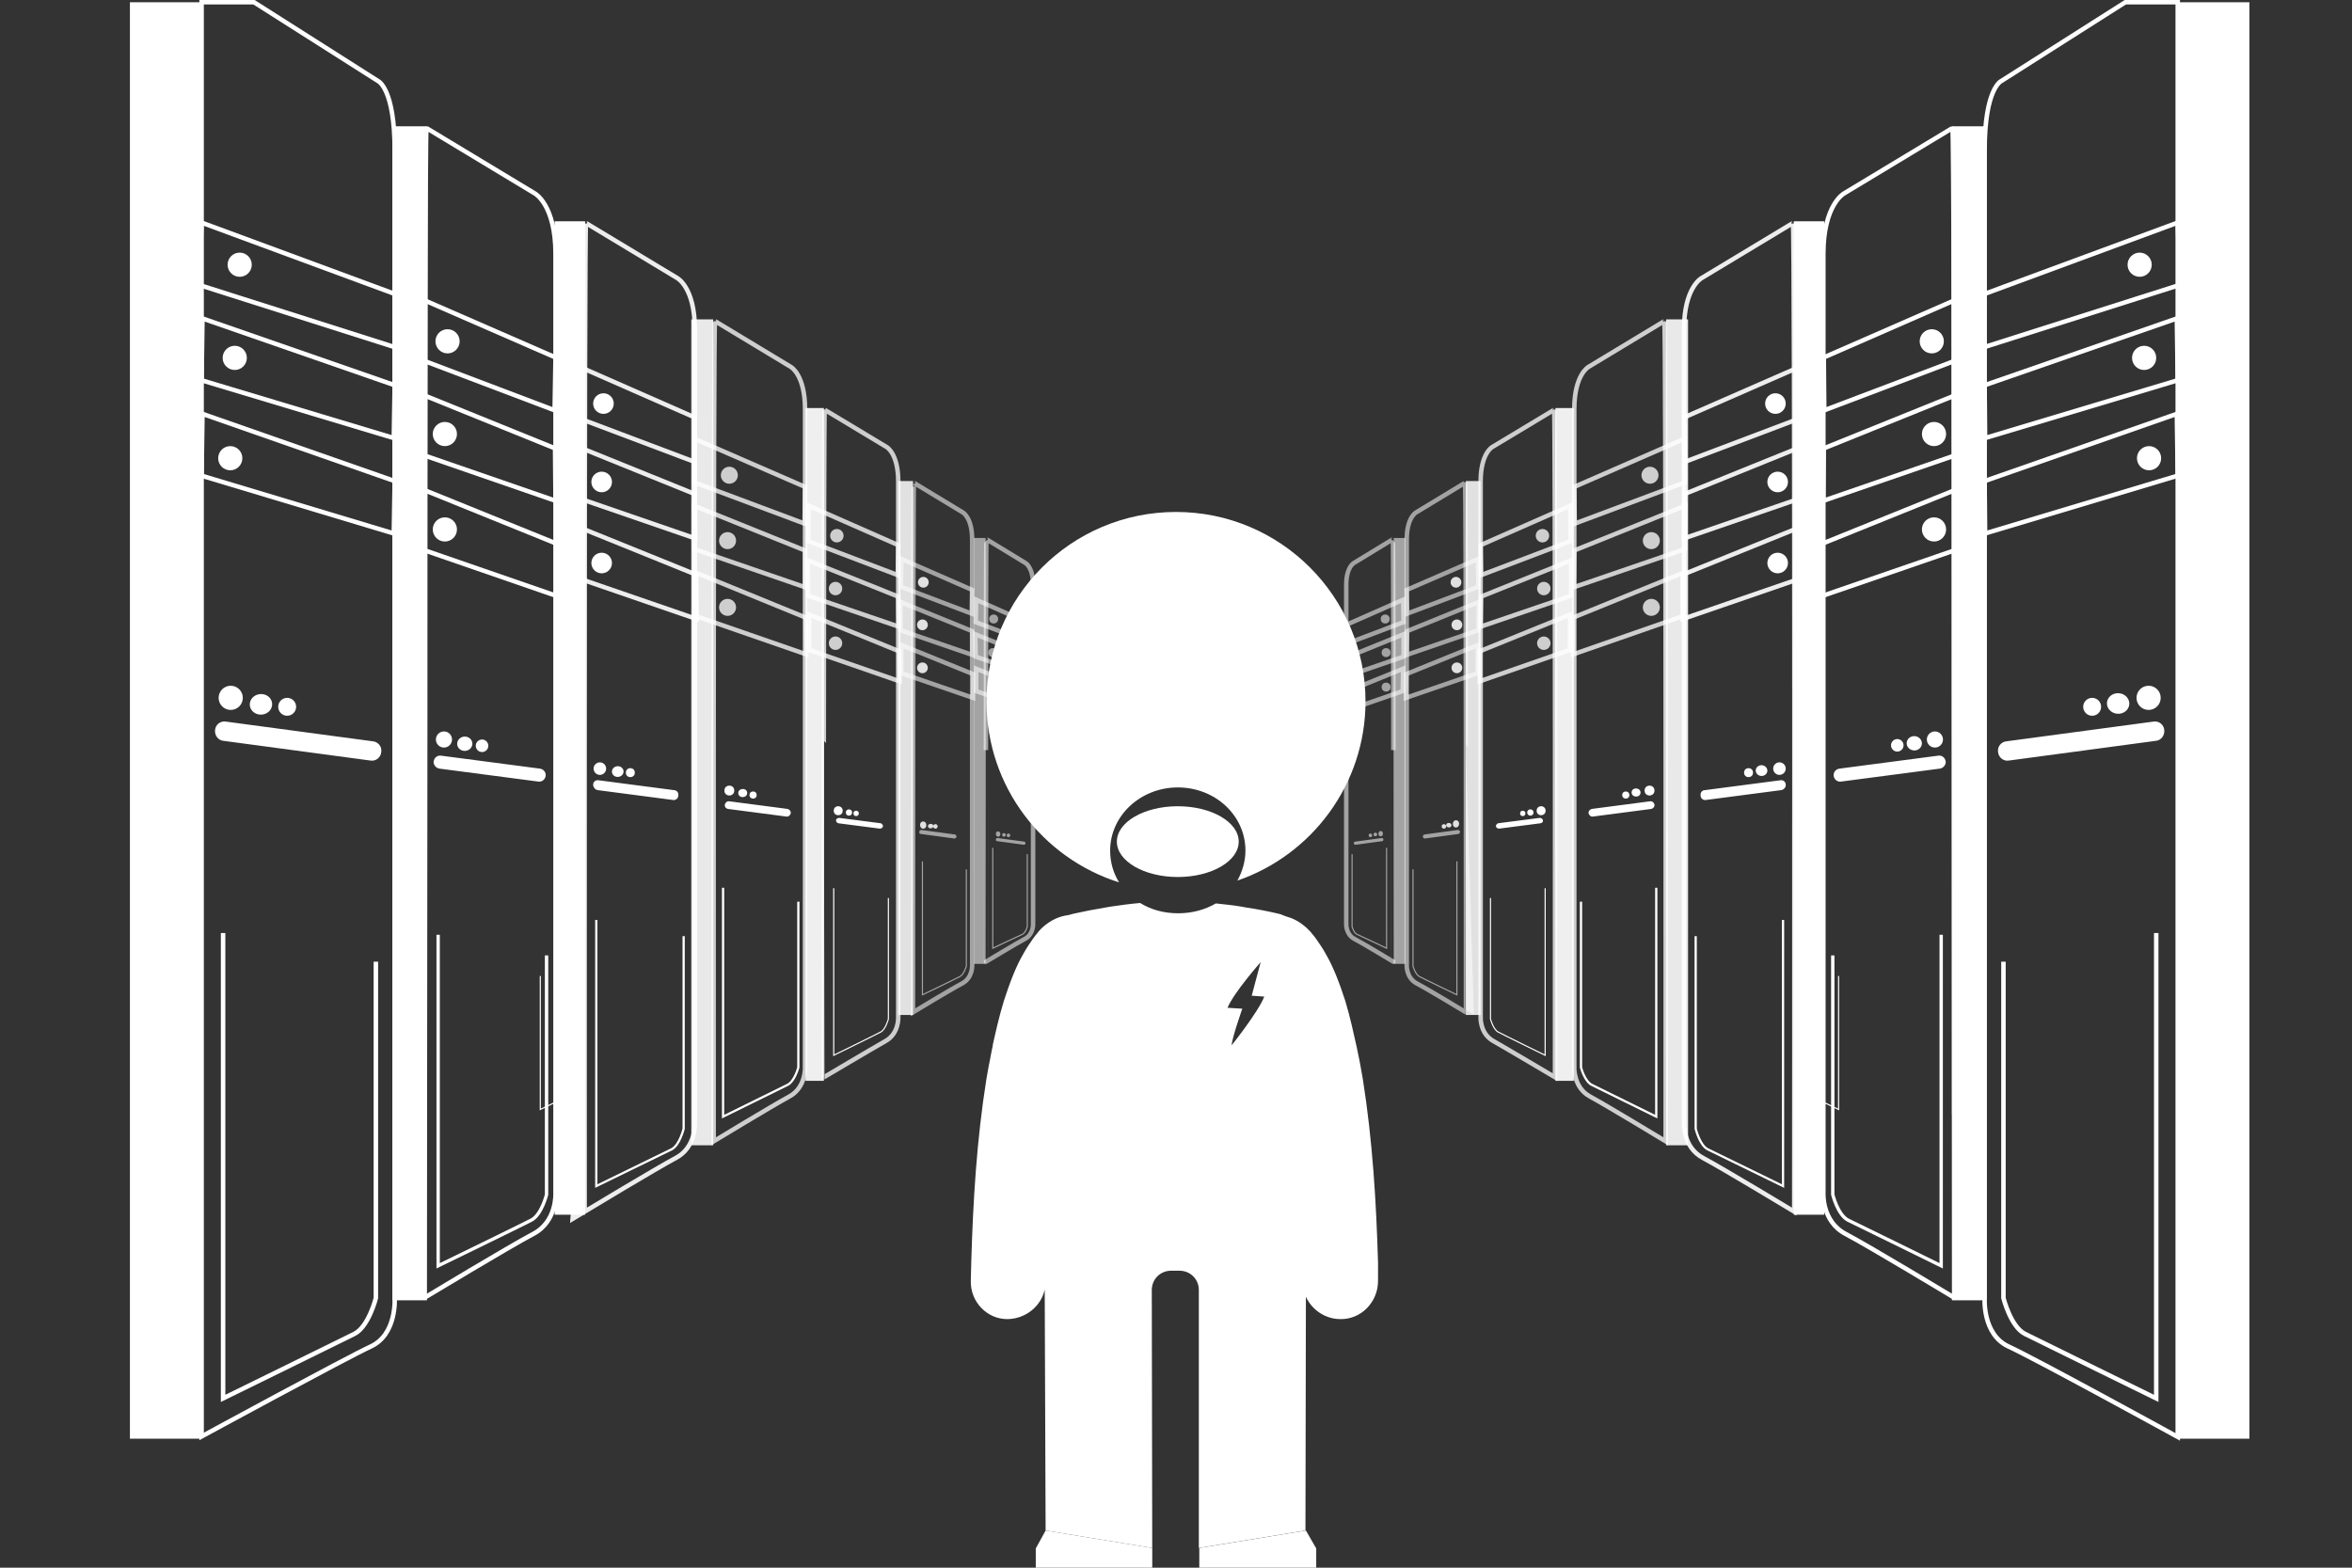 <?xml version="1.0" encoding="utf-8"?>
<!-- Generator: Adobe Illustrator 19.0.0, SVG Export Plug-In . SVG Version: 6.00 Build 0)  -->
<svg version="1.1" id="Layer_1" xmlns="http://www.w3.org/2000/svg" xmlns:xlink="http://www.w3.org/1999/xlink" x="0px" y="0px"
	 viewBox="-597 722 525 350" style="enable-background:new -597 722 525 350;" xml:space="preserve">
<rect x="-597" y="722" width="525" height="350" fill="#333333" stroke="none"/>
<style type="text/css">
	.st0{fill:#FFFFFF;}
	.st1{fill:none;stroke:#FFFFFF;stroke-miterlimit:10;}
	.st2{opacity:0.91;fill:none;stroke:#FFFFFF;stroke-miterlimit:10;enable-background:new    ;}
	.st3{opacity:0.89;fill:#FFFFFF;enable-background:new    ;}
	.st4{opacity:0.76;fill:none;stroke:#FFFFFF;stroke-miterlimit:10;enable-background:new    ;}
	.st5{opacity:0.76;fill:#FFFFFF;enable-background:new    ;}
	.st6{opacity:0.92;fill:#FFFFFF;enable-background:new    ;}
	.st7{opacity:0.85;fill:#FFFFFF;enable-background:new    ;}
	.st8{opacity:0.55;fill:none;stroke:#FFFFFF;stroke-miterlimit:10;enable-background:new    ;}
	.st9{opacity:0.55;fill:#FFFFFF;enable-background:new    ;}
	.st10{fill:none;stroke:#FFFFFF;stroke-width:0.75;stroke-miterlimit:10;}
	.st11{fill:none;stroke:#FFFFFF;stroke-width:0.5;stroke-miterlimit:10;}
	.st12{fill:none;stroke:#FFFFFF;stroke-width:0.25;stroke-miterlimit:10;}
	.st13{opacity:0.55;fill:none;stroke:#FFFFFF;stroke-width:0.25;stroke-miterlimit:10;enable-background:new    ;}
</style>
<g id="XMLID_1_">
	<g id="XMLID_188_">
		<path id="XMLID_196_" class="st0" d="M-334.5,836.3c-23.4,0-42.3,19-42.3,42.3c0,19,12.5,35,29.6,40.4c-1.3-2.1-2-4.5-2-7.1
			c0-7.8,6.8-14.1,15.1-14.1c8.4,0,15.1,6.3,15.1,14.1c0,2.4-0.7,4.7-1.8,6.7c16.6-5.7,28.6-21.5,28.6-40
			C-292.2,855.3-311.1,836.3-334.5,836.3z"/>
		<polygon id="XMLID_195_" class="st0" points="-363.6,1063.7 -365.8,1067.7 -365.8,1072 -339.8,1072 -339.8,1067.6 		"/>
		<polygon id="XMLID_194_" class="st0" points="-305.5,1063.7 -303.2,1067.7 -303.2,1072 -329.3,1072 -329.3,1067.6 		"/>
		<ellipse id="XMLID_193_" class="st0" cx="-334.1" cy="909.9" rx="13.6" ry="7.9"/>
		<path id="XMLID_189_" class="st0" d="M-289.4,1004c-0.4-13.6-1.2-27.2-3.4-41.1l-0.5-2.8c0,0-0.3-1.8-0.9-4.5
			c-0.6-2.7-1.4-6.4-2.5-10.1c-1.2-3.7-2.6-7.5-4.3-10.4c-0.8-1.5-1.7-2.7-2.3-3.6c-0.3-0.4-0.6-0.8-0.8-1c-0.2-0.2-0.3-0.4-0.3-0.4
			c-1.2-1.3-2.6-2.4-4.3-3.1c-0.5-0.2-1-0.3-1.5-0.5c-0.5-0.2-0.9-0.4-1.4-0.5c-2.1-0.5-4.6-1-7.3-1.4l0,0c-0.4-0.1-0.7-0.1-1.1-0.2
			l0,0c-1.8-0.3-3.7-0.5-5.6-0.7c-2.4,1.4-5.3,2.2-8.4,2.2c-3.2,0-6.1-0.8-8.5-2.3c-2.3,0.2-4.5,0.5-6.5,0.8l0,0
			c-0.2,0-0.4,0.1-0.6,0.1c-3,0.5-5.6,1-7.8,1.5c-0.4,0.1-0.7,0.2-1.1,0.3c-0.8,0.1-1.6,0.3-2.4,0.6c-1.7,0.7-3.2,1.8-4.3,3.1
			c0,0-0.1,0.1-0.3,0.4c-0.2,0.2-0.5,0.6-0.8,1c-0.6,0.9-1.5,2.1-2.3,3.6c-1.7,2.9-3.1,6.7-4.3,10.4c-1.1,3.6-1.9,7.2-2.5,9.9l0,0
			v0.1v0.1c-0.1,0.3-0.1,0.6-0.2,0.9l0,0c-0.4,2.2-0.7,3.6-0.7,3.6l-0.5,2.8c-2.2,13.8-3,27.4-3.4,41.1l-0.1,4.1
			c-0.1,4.7,3.7,8.6,8.3,8.5c4-0.1,7.4-2.9,8.2-6.6l0.2,53.8l23.8,3.9l-0.1-57.6c0-2.4,1.9-4.3,4.3-4.3h1.9c2.4,0,4.3,1.9,4.3,4.3
			v57.6l23.8-3.9l0.1-52.2c1.3,2.9,4.3,5,7.7,5c4.6,0.1,8.4-3.8,8.4-8.5L-289.4,1004z M-315.6,936.8l-2,7.5l2.8,0.2
			c-1.3,3.4-7.3,10.9-7.3,10.9c0.2-2,2.4-8.2,2.4-8.2l-3.3-0.2C-321.6,943.6-315.6,936.8-315.6,936.8z M-363,992.6L-363,992.6h56.4
			l0,0H-363z"/>
	</g>
	<path id="XMLID_187_" class="st1" d="M-122.6,722.5l-27.7,17.6c0,0-3.7,1.6-3.7,15.5c0,13.9,0,256.3,0,256.3s-0.5,8,5.3,10.7
		c5.9,2.7,37.8,20.2,37.8,20.2V722.5C-110.9,722.5-122.1,722.5-122.6,722.5z"/>
	<path id="XMLID_186_" class="st0" d="M-110.9,722.5h16v320.7h-16C-110.9,1043.2-111.5,722-110.9,722.5z"/>
	<path id="XMLID_185_" class="st0" d="M-161.3,750.2h7.7v262.1h-7.7C-161.3,1012.3-161.5,749.8-161.3,750.2z"/>
	<polygon id="XMLID_184_" class="st1" points="-110.9,771.7 -154.5,787.8 -154.1,799.5 -110.4,785.6 	"/>
	<polygon id="XMLID_183_" class="st1" points="-111.1,793.1 -154,808 -153.9,819.8 -110.9,806.9 	"/>
	<polygon id="XMLID_182_" class="st1" points="-111.1,814.4 -154,829.4 -153.9,841.1 -110.9,828.2 	"/>
	<path id="XMLID_181_" class="st1" d="M-161.2,750.6l-24.2,14.6c0,0-4.6,2.5-4.6,13.5s0,209.6,0,209.6s-0.4,6.4,5,9.2
		c5.3,2.8,24.2,14.2,24.2,14.2S-160.6,750-161.2,750.6z"/>
	<polygon id="XMLID_180_" class="st1" points="-154.9,786.5 -189.9,801.8 -189.8,813.6 -154.7,800.3 	"/>
	<polygon id="XMLID_179_" class="st1" points="-154.5,807.8 -189.9,822.1 -190,833.8 -154.6,821.6 	"/>
	<polygon id="XMLID_178_" class="st1" points="-154.9,829.1 -190.3,843.4 -190.4,855.1 -155,842.9 	"/>
	<circle id="XMLID_177_" class="st0" cx="-119.4" cy="781.1" r="2.7"/>
	<circle id="XMLID_176_" class="st0" cx="-118.4" cy="801.9" r="2.7"/>
	<circle id="XMLID_175_" class="st0" cx="-117.3" cy="824.3" r="2.7"/>
	<circle id="XMLID_174_" class="st0" cx="-165.8" cy="798.2" r="2.7"/>
	<circle id="XMLID_173_" class="st0" cx="-165.3" cy="818.9" r="2.7"/>
	<circle id="XMLID_172_" class="st0" cx="-165.3" cy="840.2" r="2.7"/>
	<path id="XMLID_171_" class="st0" d="M-196.6,771.4h6.8v221.8h-6.8C-196.6,993.2-196.8,771-196.6,771.4z"/>
	<path id="XMLID_170_" class="st2" d="M-196.8,771.8l-20.4,12.3c0,0-3.9,2.1-3.9,11.4s0,177.2,0,177.2s-0.3,5.4,4.2,7.8
		s20.4,12,20.4,12S-196.3,771.4-196.8,771.8z"/>
	<polygon id="XMLID_169_" class="st2" points="-191.4,802.2 -221.1,815.2 -220.9,825.1 -191.3,813.9 	"/>
	<polygon id="XMLID_168_" class="st2" points="-191.1,820.2 -221,832.3 -221.1,842.2 -191.2,831.9 	"/>
	<polygon id="XMLID_167_" class="st2" points="-191.5,838.2 -221.4,850.3 -221.4,860.2 -191.5,849.9 	"/>
	<circle id="XMLID_166_" class="st0" cx="-200.7" cy="812.1" r="2.3"/>
	<circle id="XMLID_165_" class="st0" cx="-200.2" cy="829.6" r="2.3"/>
	<circle id="XMLID_164_" class="st0" cx="-200.2" cy="847.7" r="2.3"/>
	<path id="XMLID_163_" class="st3" d="M-225.1,793.3h4.9v184.4h-4.9C-225.1,977.7-225.3,793-225.1,793.3z"/>
	<path id="XMLID_162_" class="st4" d="M-225.5,793.7l-16.9,10.2c0,0-3.2,1.7-3.2,9.5c0,7.8,0,146.9,0,146.9s-0.2,4.5,3.5,6.5
		s16.9,10,16.9,10S-225.1,793.4-225.5,793.7z"/>
	<polygon id="XMLID_161_" class="st4" points="-221.1,820 -245.6,830.7 -245.5,838.9 -220.9,829.7 	"/>
	<polygon id="XMLID_160_" class="st4" points="-220.8,834.9 -245.6,844.9 -245.7,853.1 -220.9,844.6 	"/>
	<polygon id="XMLID_159_" class="st4" points="-221.1,849.8 -245.9,859.9 -245.9,868.1 -221.2,859.5 	"/>
	<circle id="XMLID_158_" class="st5" cx="-228.7" cy="828.1" r="1.9"/>
	<circle id="XMLID_157_" class="st5" cx="-228.4" cy="842.7" r="1.9"/>
	<circle id="XMLID_156_" class="st5" cx="-228.4" cy="857.6" r="1.9"/>
	<path id="XMLID_155_" class="st6" d="M-249.8,813.1h4.1v150.2h-4.1C-249.8,963.3-250,812.8-249.8,813.1z"/>
	<path id="XMLID_154_" class="st4" d="M-250.1,813.5l-13.8,8.3c0,0-2.6,1.4-2.6,7.7s0,119.6,0,119.6s-0.2,3.6,2.8,5.3
		c3,1.7,13.8,8.1,13.8,8.1S-249.8,813.2-250.1,813.5z"/>
	<polygon id="XMLID_153_" class="st4" points="-246.5,834.9 -266.5,843.7 -266.4,850.4 -246.4,842.8 	"/>
	<polygon id="XMLID_152_" class="st4" points="-246.3,847.1 -266.4,855.2 -266.5,861.9 -246.3,855 	"/>
	<polygon id="XMLID_151_" class="st4" points="-246.5,859.2 -266.7,867.4 -266.7,874.1 -246.6,867.1 	"/>
	<circle id="XMLID_150_" class="st5" cx="-252.7" cy="841.6" r="1.5"/>
	<circle id="XMLID_149_" class="st5" cx="-252.4" cy="853.4" r="1.5"/>
	<circle id="XMLID_148_" class="st5" cx="-252.4" cy="865.6" r="1.5"/>
	<circle id="XMLID_147_" class="st0" cx="-117.4" cy="877.8" r="2.7"/>
	
		<ellipse id="XMLID_146_" transform="matrix(7.447298e-002 -0.997 0.997 7.447298e-002 -991.432 689.962)" class="st0" cx="-124" cy="879.1" rx="2.3" ry="2.5"/>
	<ellipse id="XMLID_145_" class="st0" cx="-130" cy="879.8" rx="2" ry="2"/>
	<path id="XMLID_144_" class="st0" d="M-115.8,887.4l-32.8,4.4c-1.2,0.2-2.3-0.7-2.4-1.9l0,0c-0.2-1.2,0.7-2.3,1.9-2.4l32.8-4.4
		c1.2-0.2,2.3,0.7,2.4,1.9l0,0C-113.8,886.2-114.6,887.3-115.8,887.4z"/>
	<circle id="XMLID_143_" class="st0" cx="-165.1" cy="887.1" r="1.8"/>
	
		<ellipse id="XMLID_142_" transform="matrix(7.447298e-002 -0.997 0.997 7.447298e-002 -1042.417 652.823)" class="st0" cx="-169.5" cy="888" rx="1.6" ry="1.7"/>
	<ellipse id="XMLID_141_" class="st0" cx="-173.5" cy="888.4" rx="1.4" ry="1.4"/>
	<path id="XMLID_140_" class="st0" d="M-164,893.6l-22.1,2.9c-0.8,0.1-1.5-0.5-1.6-1.3l0,0c-0.1-0.8,0.5-1.5,1.3-1.6l22.1-2.9
		c0.8-0.1,1.5,0.5,1.6,1.3l0,0C-162.6,892.7-163.2,893.5-164,893.6z"/>
	
		<ellipse id="XMLID_139_" transform="matrix(7.447298e-002 -0.997 0.997 7.447298e-002 -1080.055 624.466)" class="st0" cx="-203.6" cy="894.1" rx="1.2" ry="1.3"/>
	<ellipse id="XMLID_138_" class="st0" cx="-206.7" cy="894.5" rx="1" ry="1"/>
	<path id="XMLID_137_" class="st0" d="M-199.4,898.4l-16.8,2.2c-0.6,0.1-1.2-0.3-1.2-1l0,0c-0.1-0.6,0.3-1.2,1-1.2l16.8-2.2
		c0.6-0.1,1.2,0.3,1.2,1l0,0C-198.3,897.7-198.8,898.3-199.4,898.4z"/>
	<circle id="XMLID_136_" class="st0" cx="-234.1" cy="899.5" r="0.8"/>
	<path id="XMLID_135_" class="st0" d="M-228.4,902.6l-13,1.7c-0.5,0.1-0.9-0.3-1-0.7l0,0c-0.1-0.5,0.3-0.9,0.7-1l13-1.7
		c0.5-0.1,0.9,0.3,1,0.7l0,0C-227.6,902.1-228,902.5-228.4,902.6z"/>
	<ellipse id="XMLID_134_" class="st0" cx="-255.4" cy="903.4" rx="0.7" ry="0.7"/>
	<circle id="XMLID_133_" class="st0" cx="-257.1" cy="903.6" r="0.6"/>
	<path id="XMLID_132_" class="st0" d="M-253.1,905.8l-9.3,1.2c-0.3,0-0.6-0.2-0.7-0.5l0,0c0-0.3,0.2-0.6,0.5-0.7l9.3-1.2
		c0.3,0,0.6,0.2,0.7,0.5l0,0C-252.5,905.4-252.7,905.7-253.1,905.8z"/>
	<path id="XMLID_131_" class="st7" d="M-269.8,829.4h3.3v119.2h-3.3C-269.8,948.6-269.9,829.2-269.8,829.4z"/>
	<path id="XMLID_130_" class="st8" d="M-270,829.8l-10.9,6.6c0,0-2.1,1.1-2.1,6.1s0,94.9,0,94.9s-0.2,2.9,2.3,4.2
		c2.5,1.3,10.9,6.4,10.9,6.4S-269.7,829.6-270,829.8z"/>
	<polygon id="XMLID_129_" class="st8" points="-267.1,846.8 -283,853.7 -282.9,859 -267,853 	"/>
	<polygon id="XMLID_128_" class="st8" points="-266.9,856.4 -282.9,862.9 -283,868.2 -267,862.7 	"/>
	<polygon id="XMLID_127_" class="st8" points="-267.1,866 -283.1,872.5 -283.2,877.8 -267.2,872.3 	"/>
	<circle id="XMLID_126_" class="st7" cx="-272" cy="852" r="1.2"/>
	<circle id="XMLID_125_" class="st7" cx="-271.8" cy="861.5" r="1.2"/>
	<circle id="XMLID_124_" class="st7" cx="-271.8" cy="871.1" r="1.2"/>
	
		<ellipse id="XMLID_123_" transform="matrix(7.447298e-002 -0.997 0.997 7.447298e-002 -1156.822 566.154)" class="st7" cx="-273.4" cy="906.3" rx="0.5" ry="0.6"/>
	<circle id="XMLID_122_" class="st7" cx="-274.7" cy="906.5" r="0.5"/>
	<path id="XMLID_121_" class="st9" d="M-271.5,908.2l-7.4,1c-0.3,0-0.5-0.2-0.5-0.4l0,0c0-0.3,0.2-0.5,0.4-0.5l7.4-1
		c0.3,0,0.5,0.2,0.5,0.4l0,0C-271.1,907.9-271.3,908.2-271.5,908.2z"/>
	<path id="XMLID_120_" class="st9" d="M-285.9,842.1h2.6v95.1h-2.6C-285.9,937.3-286,842-285.9,842.1z"/>
	<path id="XMLID_119_" class="st8" d="M-286.1,842.4l-8.7,5.3c0,0-1.7,0.9-1.7,4.9s0,75.7,0,75.7s-0.1,2.3,1.8,3.3s8.7,5.1,8.7,5.1
		S-285.9,842.2-286.1,842.4z"/>
	<polygon id="XMLID_118_" class="st8" points="-283.8,855.9 -296.5,861.5 -296.4,865.7 -283.7,860.9 	"/>
	<polygon id="XMLID_117_" class="st8" points="-283.7,863.6 -296.5,868.8 -296.5,873 -283.7,868.6 	"/>
	<polygon id="XMLID_116_" class="st8" points="-283.8,871.3 -296.6,876.5 -296.6,880.7 -283.9,876.3 	"/>
	<circle id="XMLID_115_" class="st9" cx="-287.8" cy="860.2" r="1"/>
	<circle id="XMLID_114_" class="st9" cx="-287.6" cy="867.7" r="1"/>
	<circle id="XMLID_113_" class="st9" cx="-287.6" cy="875.4" r="1"/>
	<ellipse id="XMLID_112_" class="st9" cx="-290" cy="908.3" rx="0.4" ry="0.4"/>
	<circle id="XMLID_111_" class="st9" cx="-291.1" cy="908.5" r="0.4"/>
	<path id="XMLID_110_" class="st9" d="M-288.5,909.8l-5.9,0.8c-0.2,0-0.4-0.1-0.4-0.3l0,0c0-0.2,0.1-0.4,0.3-0.4l5.9-0.8
		c0.2,0,0.4,0.1,0.4,0.3l0,0C-288.2,909.6-288.3,909.8-288.5,909.8z"/>
	<path id="XMLID_109_" class="st1" d="M-149.8,936.7v75.1c0,0,1.6,6.4,4.8,8c3.2,1.6,29.3,14.4,29.3,14.4V930.3"/>
	<path id="XMLID_108_" class="st10" d="M-187.9,935.3v53.4c0,0,1.1,4.5,3.4,5.7c2.3,1.1,20.8,10.2,20.8,10.2v-73.9"/>
	<path id="XMLID_107_" class="st11" d="M-218.5,931v43c0,0,0.9,3.7,2.7,4.6c1.8,0.9,16.8,8.2,16.8,8.2v-59.4"/>
	<path id="XMLID_106_" class="st11" d="M-244.1,923.3v37c0,0,0.8,3.1,2.4,3.9s14.4,7.1,14.4,7.1v-51.1"/>
	<path id="XMLID_105_" class="st12" d="M-264.3,922.5v27c0,0,0.6,2.3,1.7,2.9c1.1,0.6,10.5,5.2,10.5,5.2v-37.3"/>
	<path id="XMLID_104_" class="st13" d="M-281.6,916.1v21.6c0,0,0.5,1.8,1.4,2.3s8.4,4.1,8.4,4.1v-29.8"/>
	<path id="XMLID_103_" class="st12" d="M-196.4,941.7v21.6c0,0,0.5,1.8,1.4,2.3s8.4,4.1,8.4,4.1v-29.8"/>
	<path id="XMLID_102_" class="st13" d="M-295.2,912.7v16.2c0,0,0.4,1.4,1.1,1.7c0.7,0.3,6.6,3.1,6.6,3.1v-22.4"/>
	
		<ellipse id="XMLID_101_" transform="matrix(7.447299e-002 -0.997 0.997 7.447299e-002 -1110.86 601.079)" class="st0" cx="-231.6" cy="899" rx="0.9" ry="1"/>
	<circle id="XMLID_100_" class="st0" cx="-199.8" cy="893.6" r="1.4"/>
	<circle id="XMLID_99_" class="st0" cx="-228.8" cy="898.5" r="1.1"/>
	<circle id="XMLID_98_" class="st0" cx="-253" cy="903" r="1"/>
	
		<ellipse id="XMLID_97_" transform="matrix(7.447301e-002 -0.997 0.997 7.447301e-002 -1155.043 567.476)" class="st7" cx="-271.8" cy="906" rx="0.8" ry="0.7"/>
	
		<ellipse id="XMLID_96_" transform="matrix(7.447301e-002 -0.997 0.997 7.447301e-002 -1172.789 552.753)" class="st9" cx="-288.6" cy="908.2" rx="0.6" ry="0.5"/>
	<path id="XMLID_95_" class="st1" d="M-540.3,722.5l27.7,17.6c0,0,3.7,1.6,3.7,15.5c0,13.9,0,256.3,0,256.3s0.5,8-5.3,10.7
		c-5.8,2.7-37.8,20.1-37.8,20.1V722.5C-552,722.5-540.8,722.5-540.3,722.5z"/>
	<path id="XMLID_94_" class="st0" d="M-552,722.5h-16v320.7h16C-552,1043.2-551.5,722-552,722.5z"/>
	<path id="XMLID_93_" class="st0" d="M-501.7,750.2h-7.7v262.1h7.7C-501.7,1012.3-501.4,749.8-501.7,750.2z"/>
	<polygon id="XMLID_92_" class="st1" points="-552,771.7 -508.4,787.8 -508.9,799.5 -552.6,785.6 	"/>
	<polygon id="XMLID_91_" class="st1" points="-551.8,793.1 -508.9,808 -509.1,819.8 -552,806.9 	"/>
	<polygon id="XMLID_90_" class="st1" points="-551.8,814.4 -508.9,829.4 -509.1,841.1 -552,828.2 	"/>
	<path id="XMLID_89_" class="st1" d="M-501.8,750.6l24.2,14.6c0,0,4.6,2.5,4.6,13.5s0,209.6,0,209.6s0.4,6.4-5,9.2
		c-5.3,2.8-24.2,14.2-24.2,14.2S-502.3,750-501.8,750.6z"/>
	<polygon id="XMLID_88_" class="st1" points="-508.1,786.5 -473,801.8 -473.2,813.6 -508.3,800.3 	"/>
	<polygon id="XMLID_87_" class="st1" points="-508.4,807.8 -473.1,822.1 -473,833.8 -508.3,821.6 	"/>
	<polygon id="XMLID_86_" class="st1" points="-508,829.1 -472.7,843.4 -472.6,855.1 -507.9,842.9 	"/>
	<circle id="XMLID_85_" class="st0" cx="-543.5" cy="781.1" r="2.7"/>
	<circle id="XMLID_84_" class="st0" cx="-544.6" cy="801.9" r="2.7"/>
	<circle id="XMLID_83_" class="st0" cx="-545.6" cy="824.3" r="2.7"/>
	<circle id="XMLID_82_" class="st0" cx="-497.1" cy="798.2" r="2.7"/>
	<circle id="XMLID_81_" class="st0" cx="-497.7" cy="818.9" r="2.7"/>
	<circle id="XMLID_80_" class="st0" cx="-497.7" cy="840.2" r="2.7"/>
	<path id="XMLID_79_" class="st0" d="M-466.4,771.4h-6.8v221.8h6.8C-466.4,993.2-466.1,771-466.4,771.4z"/>
	<path id="XMLID_78_" class="st2" d="M-466.2,771.8l20.4,12.3c0,0,3.9,2.1,3.9,11.4s0,177.2,0,177.2s0.3,5.4-4.2,7.8
		s-20.4,12-20.4,12S-466.6,771.4-466.2,771.8z"/>
	<polygon id="XMLID_77_" class="st2" points="-471.5,802.2 -441.9,815.2 -442,825.1 -471.7,813.9 	"/>
	<polygon id="XMLID_76_" class="st2" points="-471.8,820.2 -441.9,832.3 -441.8,842.2 -471.7,831.9 	"/>
	<polygon id="XMLID_75_" class="st2" points="-471.5,838.2 -441.6,850.3 -441.5,860.2 -471.4,849.9 	"/>
	<circle id="XMLID_74_" class="st0" cx="-462.3" cy="812.1" r="2.3"/>
	<circle id="XMLID_73_" class="st0" cx="-462.7" cy="829.6" r="2.3"/>
	<circle id="XMLID_72_" class="st0" cx="-462.7" cy="847.7" r="2.3"/>
	<path id="XMLID_71_" class="st3" d="M-437.8,793.3h-4.9v184.4h4.9C-437.8,977.7-437.7,793-437.8,793.3z"/>
	<path id="XMLID_70_" class="st4" d="M-437.4,793.7l16.9,10.2c0,0,3.2,1.7,3.2,9.5c0,7.8,0,146.9,0,146.9s0.2,4.5-3.5,6.5
		c-3.7,2-16.9,10-16.9,10S-437.8,793.4-437.4,793.7z"/>
	<polygon id="XMLID_69_" class="st4" points="-441.9,820 -417.3,830.7 -417.4,838.9 -442,829.7 	"/>
	<polygon id="XMLID_68_" class="st4" points="-442.1,834.9 -417.3,844.9 -417.3,853.1 -442,844.6 	"/>
	<polygon id="XMLID_67_" class="st4" points="-441.8,849.8 -417.1,859.9 -417,868.1 -441.8,859.5 	"/>
	<circle id="XMLID_66_" class="st5" cx="-434.2" cy="828.1" r="1.9"/>
	<circle id="XMLID_65_" class="st5" cx="-434.6" cy="842.7" r="1.9"/>
	<circle id="XMLID_64_" class="st5" cx="-434.6" cy="857.6" r="1.9"/>
	<path id="XMLID_63_" class="st6" d="M-413.1,813.1h-4.1v150.2h4.1C-413.1,963.3-413,812.8-413.1,813.1z"/>
	<path id="XMLID_62_" class="st4" d="M-412.9,813.5l13.8,8.3c0,0,2.6,1.4,2.6,7.7s0,119.6,0,119.6s0.2,3.6-2.8,5.3
		c-3,1.7-13.8,8.1-13.8,8.1S-413.2,813.2-412.9,813.5z"/>
	<polygon id="XMLID_61_" class="st4" points="-416.5,834.9 -396.5,843.7 -396.6,850.4 -416.6,842.8 	"/>
	<polygon id="XMLID_60_" class="st4" points="-416.7,847.1 -396.5,855.2 -396.4,861.9 -416.6,855 	"/>
	<polygon id="XMLID_59_" class="st4" points="-416.4,859.2 -396.3,867.4 -396.2,874.1 -416.4,867.1 	"/>
	<circle id="XMLID_58_" class="st5" cx="-410.2" cy="841.6" r="1.5"/>
	<circle id="XMLID_57_" class="st5" cx="-410.5" cy="853.4" r="1.5"/>
	<circle id="XMLID_56_" class="st5" cx="-410.5" cy="865.6" r="1.5"/>
	<circle id="XMLID_55_" class="st0" cx="-545.5" cy="877.8" r="2.7"/>
	
		<ellipse id="XMLID_54_" transform="matrix(7.447298e-002 0.997 -0.997 7.447298e-002 377.848 1351.063)" class="st0" cx="-538.9" cy="879.1" rx="2.3" ry="2.5"/>
	<ellipse id="XMLID_53_" class="st0" cx="-532.9" cy="879.8" rx="2" ry="2"/>
	<path id="XMLID_52_" class="st0" d="M-547.1,887.4l32.8,4.4c1.2,0.2,2.3-0.7,2.4-1.9l0,0c0.2-1.2-0.7-2.3-1.9-2.4l-32.8-4.4
		c-1.2-0.2-2.3,0.7-2.4,1.9l0,0C-549.1,886.2-548.3,887.3-547.1,887.4z"/>
	<circle id="XMLID_51_" class="st0" cx="-497.9" cy="887.1" r="1.8"/>
	
		<ellipse id="XMLID_50_" transform="matrix(7.447298e-002 0.997 -0.997 7.447298e-002 428.733 1313.943)" class="st0" cx="-493.5" cy="887.9" rx="1.6" ry="1.7"/>
	<ellipse id="XMLID_49_" class="st0" cx="-489.4" cy="888.5" rx="1.4" ry="1.4"/>
	<path id="XMLID_48_" class="st0" d="M-498.9,893.6l22.1,2.9c0.8,0.1,1.5-0.5,1.6-1.3l0,0c0.1-0.8-0.5-1.5-1.3-1.6l-22.1-2.9
		c-0.8-0.1-1.5,0.5-1.6,1.3l0,0C-500.3,892.7-499.7,893.5-498.9,893.6z"/>
	
		<ellipse id="XMLID_47_" transform="matrix(7.447298e-002 0.997 -0.997 7.447298e-002 466.512 1285.594)" class="st0" cx="-459.3" cy="894.1" rx="1.2" ry="1.3"/>
	<ellipse id="XMLID_46_" class="st0" cx="-456.3" cy="894.5" rx="1" ry="1"/>
	<path id="XMLID_45_" class="st0" d="M-463.6,898.4l16.8,2.2c0.6,0.1,1.2-0.3,1.2-1l0,0c0.1-0.6-0.3-1.2-1-1.2l-16.8-2.2
		c-0.6-0.1-1.2,0.3-1.2,1l0,0C-464.6,897.7-464.2,898.3-463.6,898.4z"/>
	<circle id="XMLID_44_" class="st0" cx="-428.9" cy="899.5" r="0.8"/>
	<path id="XMLID_43_" class="st0" d="M-434.5,902.6l13,1.7c0.5,0.1,0.9-0.3,1-0.7l0,0c0.1-0.5-0.3-0.9-0.7-1l-13-1.7
		c-0.5-0.1-0.9,0.3-1,0.7l0,0C-435.3,902.1-435,902.5-434.5,902.6z"/>
	<ellipse id="XMLID_42_" class="st0" cx="-407.5" cy="903.4" rx="0.7" ry="0.7"/>
	<circle id="XMLID_41_" class="st0" cx="-405.9" cy="903.6" r="0.6"/>
	<path id="XMLID_40_" class="st0" d="M-409.9,905.8l9.3,1.2c0.3,0,0.6-0.2,0.7-0.5l0,0c0-0.3-0.2-0.6-0.5-0.7l-9.3-1.2
		c-0.3,0-0.6,0.2-0.7,0.5l0,0C-410.4,905.4-410.2,905.7-409.9,905.8z"/>
	<path id="XMLID_39_" class="st7" d="M-393.2,829.4h-3.3v119.2h3.3C-393.2,948.6-393.1,829.2-393.2,829.4z"/>
	<path id="XMLID_38_" class="st8" d="M-393,829.8l10.9,6.6c0,0,2.1,1.1,2.1,6.1s0,94.9,0,94.9s0.2,2.9-2.3,4.2
		c-2.5,1.3-10.9,6.4-10.9,6.4S-393.2,829.6-393,829.8z"/>
	<polygon id="XMLID_37_" class="st8" points="-395.8,846.8 -380,853.7 -380.1,859 -395.9,853 	"/>
	<polygon id="XMLID_36_" class="st8" points="-396,856.4 -380,862.9 -380,868.2 -396,862.7 	"/>
	<polygon id="XMLID_35_" class="st8" points="-395.8,866 -379.8,872.5 -379.8,877.8 -395.8,872.3 	"/>
	<circle id="XMLID_34_" class="st7" cx="-390.9" cy="852" r="1.2"/>
	<circle id="XMLID_33_" class="st7" cx="-391.1" cy="861.5" r="1.2"/>
	<circle id="XMLID_32_" class="st7" cx="-391.1" cy="871.1" r="1.2"/>
	
		<ellipse id="XMLID_31_" transform="matrix(7.447298e-002 0.997 -0.997 7.447298e-002 543.325 1227.271)" class="st7" cx="-389.5" cy="906.3" rx="0.5" ry="0.6"/>
	<circle id="XMLID_30_" class="st7" cx="-388.2" cy="906.5" r="0.5"/>
	<path id="XMLID_29_" class="st9" d="M-391.4,908.2l7.4,1c0.3,0,0.5-0.2,0.5-0.4l0,0c0-0.3-0.2-0.5-0.4-0.5l-7.4-1
		c-0.3,0-0.5,0.2-0.5,0.4l0,0C-391.9,907.9-391.7,908.2-391.4,908.2z"/>
	<path id="XMLID_28_" class="st9" d="M-377,842.1h-2.6v95.1h2.6C-377,937.3-376.9,842-377,842.1z"/>
	<path id="XMLID_27_" class="st8" d="M-376.8,842.4l8.7,5.3c0,0,1.7,0.9,1.7,4.9s0,75.7,0,75.7s0.1,2.3-1.8,3.3
		c-1.9,1-8.7,5.1-8.7,5.1S-377,842.2-376.8,842.4z"/>
	<polygon id="XMLID_26_" class="st8" points="-379.1,855.9 -366.5,861.5 -366.5,865.7 -379.2,860.9 	"/>
	<polygon id="XMLID_25_" class="st8" points="-379.3,863.6 -366.5,868.8 -366.5,873 -379.2,868.6 	"/>
	<polygon id="XMLID_24_" class="st8" points="-379.1,871.3 -366.3,876.5 -366.3,880.7 -379.1,876.3 	"/>
	<circle id="XMLID_23_" class="st9" cx="-375.2" cy="860.2" r="1"/>
	<circle id="XMLID_22_" class="st9" cx="-375.4" cy="867.7" r="1"/>
	<circle id="XMLID_21_" class="st9" cx="-375.4" cy="875.4" r="1"/>
	<ellipse id="XMLID_20_" class="st9" cx="-372.9" cy="908.4" rx="0.4" ry="0.4"/>
	<circle id="XMLID_19_" class="st9" cx="-371.9" cy="908.5" r="0.4"/>
	<path id="XMLID_18_" class="st9" d="M-374.4,909.8l5.9,0.8c0.2,0,0.4-0.1,0.4-0.3l0,0c0-0.2-0.1-0.4-0.3-0.4l-5.9-0.8
		c-0.2,0-0.4,0.1-0.4,0.3l0,0C-374.8,909.6-374.6,909.8-374.4,909.8z"/>
	<path id="XMLID_17_" class="st1" d="M-513.1,936.7v75.1c0,0-1.6,6.4-4.8,8c-3.2,1.6-29.3,14.4-29.3,14.4V930.3"/>
	<path id="XMLID_16_" class="st10" d="M-475,935.3v53.4c0,0-1.1,4.5-3.4,5.7c-2.3,1.2-20.8,10.2-20.8,10.2v-73.9"/>
	<path id="XMLID_15_" class="st11" d="M-444.4,931v43c0,0-0.9,3.7-2.7,4.6c-1.8,0.9-16.8,8.2-16.8,8.2v-59.4"/>
	<path id="XMLID_14_" class="st11" d="M-418.8,923.3v37c0,0-0.8,3.1-2.4,3.9c-1.6,0.8-14.4,7.1-14.4,7.1v-51.1"/>
	<path id="XMLID_13_" class="st12" d="M-398.7,922.5v27c0,0-0.6,2.3-1.7,2.9c-1.1,0.6-10.5,5.2-10.5,5.2v-37.3"/>
	<path id="XMLID_12_" class="st13" d="M-381.3,916.1v21.6c0,0-0.5,1.8-1.4,2.3c-0.9,0.5-8.4,4.1-8.4,4.1v-29.8"/>
	<path id="XMLID_11_" class="st12" d="M-466.6,941.7v21.6c0,0-0.5,1.8-1.4,2.3s-8.4,4.1-8.4,4.1v-29.8"/>
	<path id="XMLID_10_" class="st13" d="M-367.7,912.7v16.2c0,0-0.4,1.4-1.1,1.7c-0.7,0.3-6.6,3.1-6.6,3.1v-22.4"/>
	
		<ellipse id="XMLID_9_" transform="matrix(7.447299e-002 0.997 -0.997 7.447299e-002 497.225 1262.209)" class="st0" cx="-431.4" cy="899" rx="0.9" ry="1"/>
	<circle id="XMLID_8_" class="st0" cx="-463.1" cy="893.6" r="1.4"/>
	<circle id="XMLID_7_" class="st0" cx="-434.2" cy="898.5" r="1.1"/>
	<circle id="XMLID_6_" class="st0" cx="-409.9" cy="903" r="1"/>
	
		<ellipse id="XMLID_5_" transform="matrix(7.447301e-002 0.997 -0.997 7.447301e-002 541.579 1228.652)" class="st7" cx="-391.1" cy="906.1" rx="0.8" ry="0.7"/>
	
		<ellipse id="XMLID_4_" transform="matrix(7.447301e-002 0.997 -0.997 7.447301e-002 559.15 1213.848)" class="st9" cx="-374.4" cy="908.2" rx="0.6" ry="0.5"/>
</g>
</svg>

